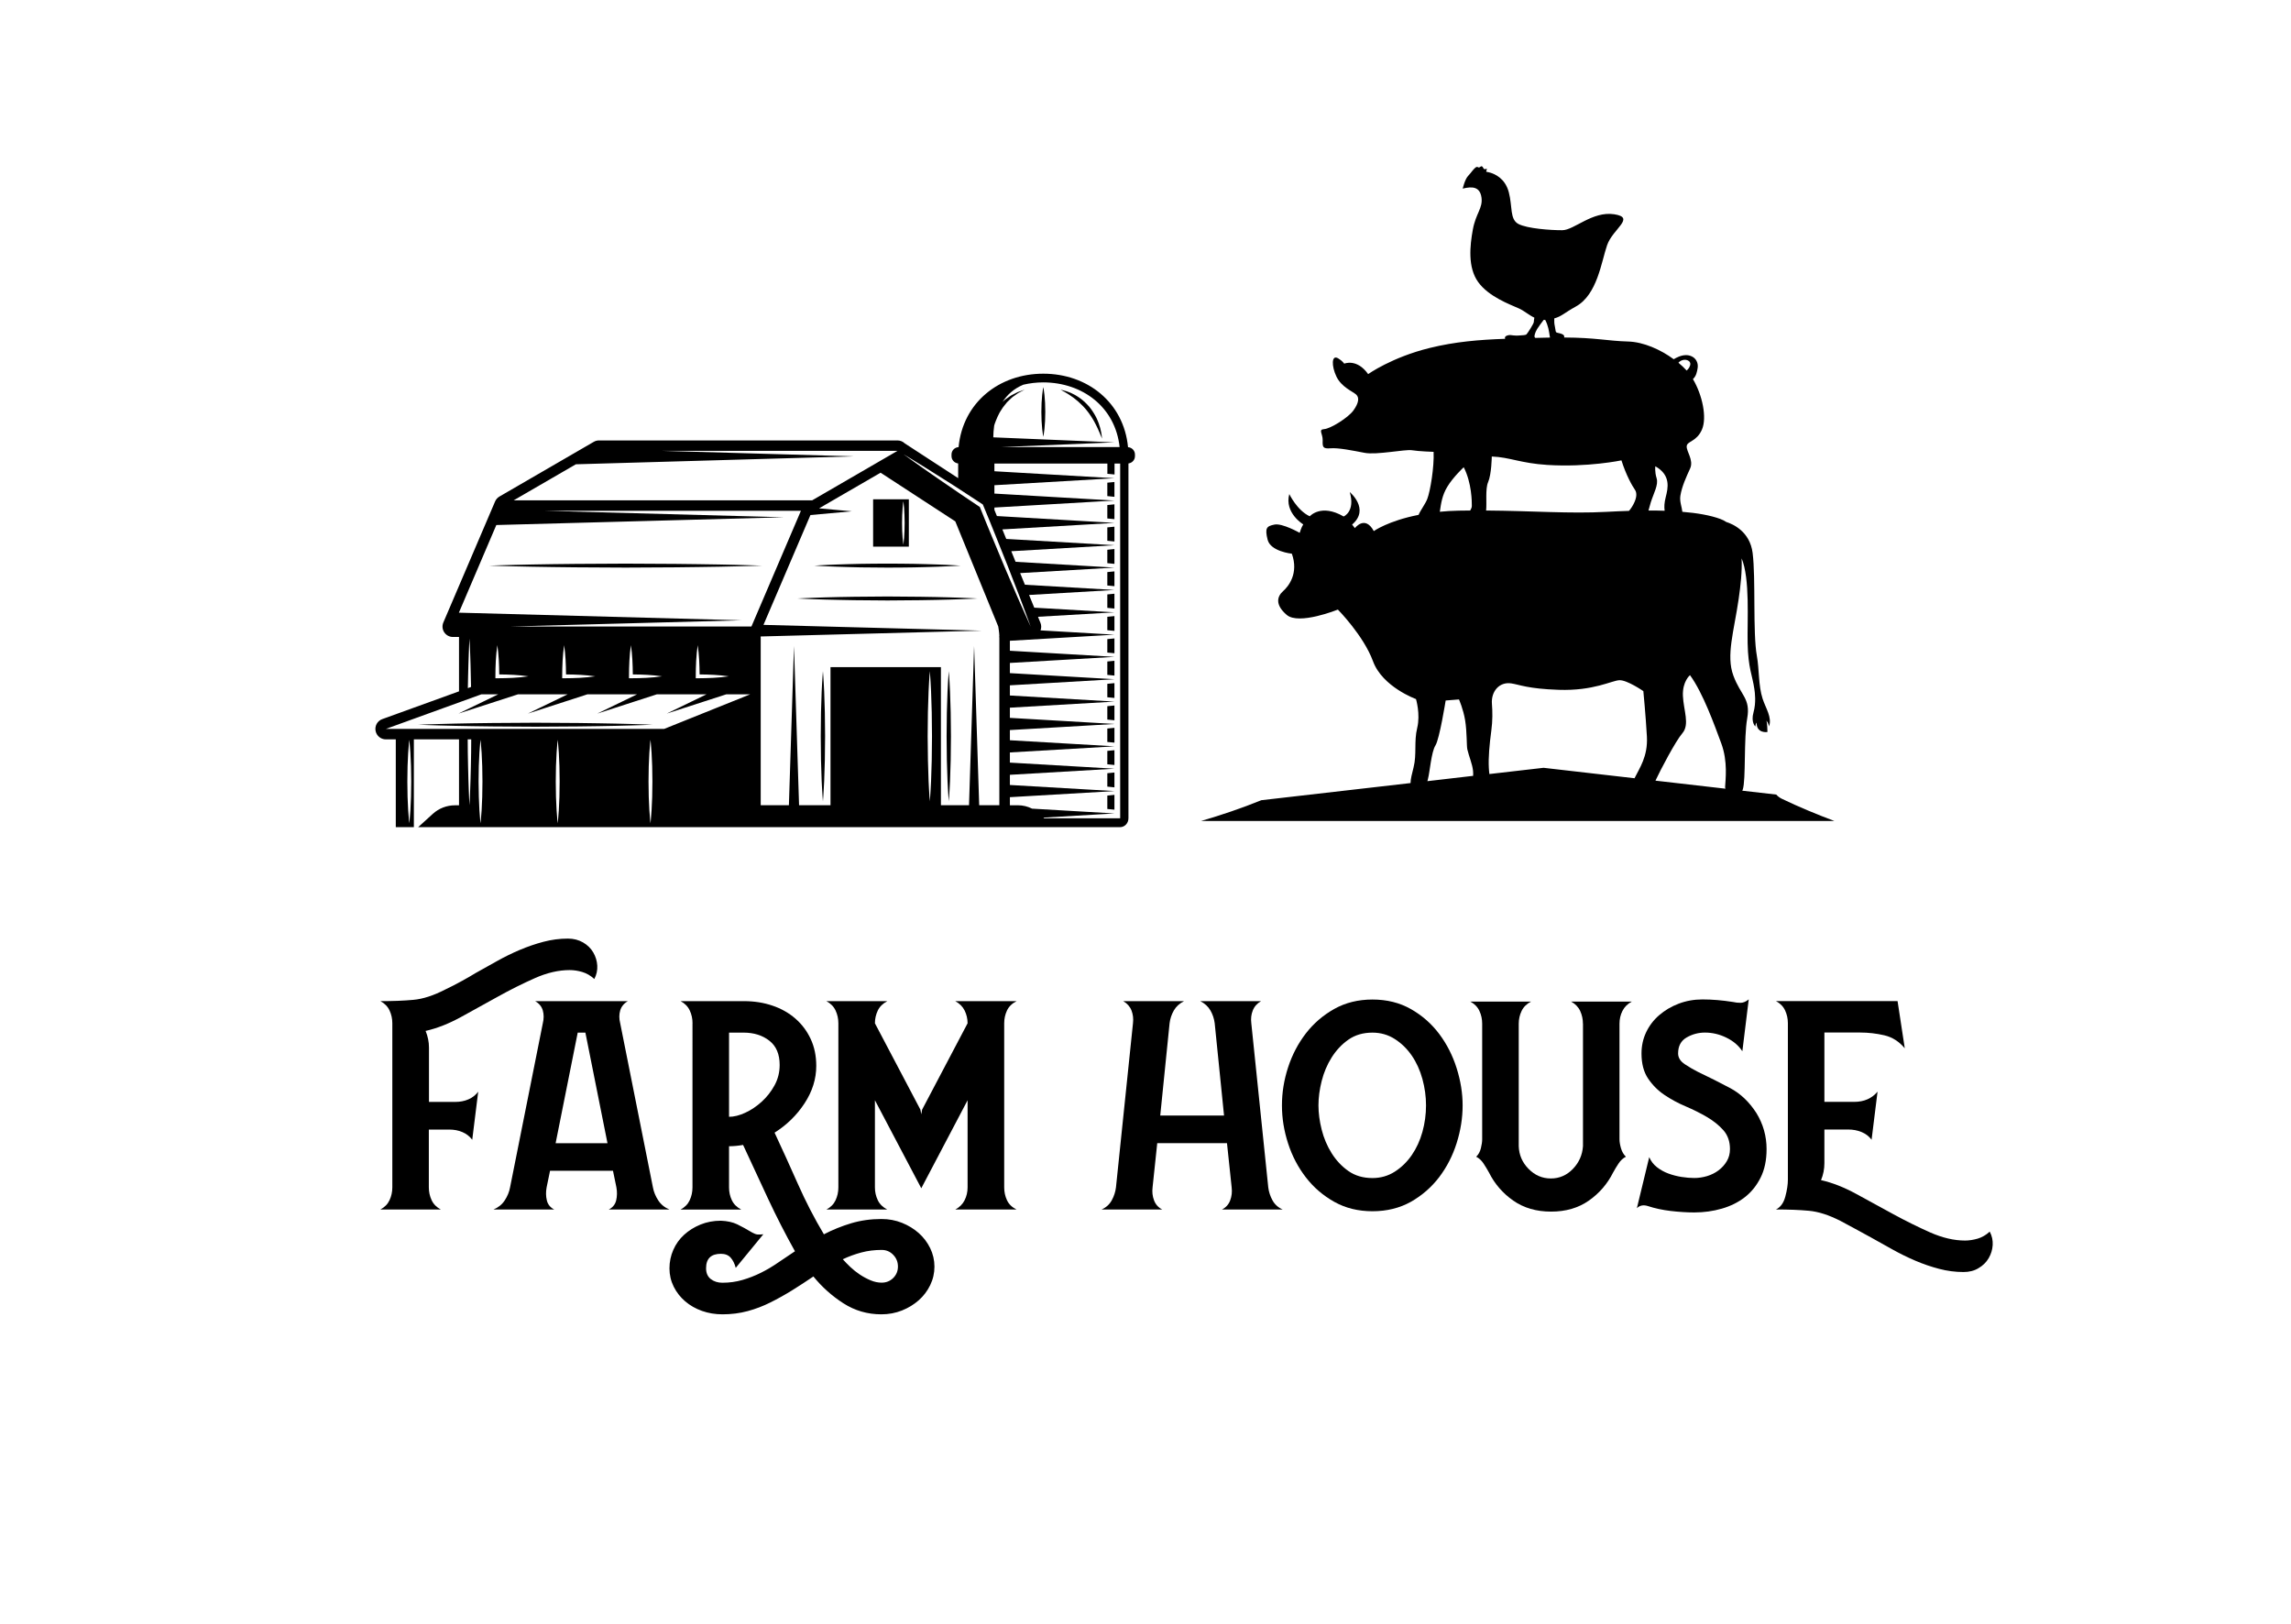 <?xml version="1.0" encoding="utf-8"?>
<!-- Generator: Adobe Illustrator 24.3.0, SVG Export Plug-In . SVG Version: 6.00 Build 0)  -->
<svg version="1.1" id="Layer_1" xmlns="http://www.w3.org/2000/svg" xmlns:xlink="http://www.w3.org/1999/xlink" x="0px" y="0px"
	 viewBox="0 0 495.66 351.34" style="enable-background:new 0 0 495.66 351.34;" xml:space="preserve">
<g>
	<path d="M92.79,238.38h5.7c1.04,0,1.99-0.18,2.85-0.55c0.86-0.37,1.56-0.92,2.12-1.66l-1.29,10.4c-0.55-0.74-1.26-1.29-2.12-1.66
		c-0.86-0.37-1.81-0.55-2.85-0.55h-4.42v12.51c0,0.98,0.2,1.9,0.6,2.76c0.4,0.86,1.06,1.53,1.98,2.02H82.3
		c0.92-0.49,1.58-1.16,1.98-2.02c0.4-0.86,0.6-1.78,0.6-2.76v-35.51c0-0.98-0.2-1.9-0.6-2.76c-0.4-0.86-1.06-1.53-1.98-2.02
		c2.69,0,5.06-0.09,7.12-0.28c2.06-0.18,4.35-0.92,6.86-2.21c1.29-0.61,2.51-1.24,3.68-1.89c1.16-0.64,2.15-1.21,2.94-1.7
		c1.53-0.86,3.1-1.73,4.69-2.62c1.59-0.89,3.22-1.69,4.88-2.39c1.66-0.7,3.36-1.29,5.11-1.75c1.75-0.46,3.51-0.69,5.29-0.69
		c1.23,0,2.31,0.28,3.27,0.83c0.95,0.55,1.69,1.27,2.21,2.16c0.52,0.89,0.81,1.84,0.87,2.85c0.06,1.01-0.15,1.98-0.64,2.9
		c-0.8-0.74-1.67-1.24-2.62-1.52c-0.95-0.28-1.86-0.41-2.71-0.41c-2.39,0-4.91,0.58-7.54,1.75c-2.64,1.17-5.31,2.5-8,4
		c-2.7,1.5-5.37,2.98-8,4.42c-2.64,1.44-5.18,2.44-7.63,2.99c0.48,1.17,0.73,2.36,0.73,3.59V238.38z"/>
	<path d="M117.44,221.36c0.24-0.98,0.24-1.9,0-2.76c-0.25-0.86-0.8-1.53-1.66-2.02h20.06c-0.86,0.49-1.41,1.17-1.66,2.02
		c-0.25,0.86-0.25,1.78,0,2.76l7.08,35.51c0.18,0.98,0.57,1.92,1.15,2.81c0.58,0.89,1.39,1.55,2.44,1.98H131.7
		c0.86-0.43,1.39-1.09,1.61-1.98c0.21-0.89,0.23-1.82,0.05-2.81l-0.74-3.59h-13.62l-0.74,3.59c-0.18,0.98-0.17,1.92,0.05,2.81
		c0.21,0.89,0.75,1.55,1.61,1.98h-13.16c1.04-0.43,1.85-1.09,2.44-1.98c0.58-0.89,0.97-1.82,1.15-2.81L117.44,221.36z
		 M131.43,247.31l-4.78-23.92h-1.66l-4.78,23.92H131.43z"/>
	<path d="M149.83,221.36c0-0.98-0.2-1.9-0.6-2.76c-0.4-0.86-1.06-1.53-1.98-2.02h13.71c2.21,0,4.26,0.32,6.16,0.97
		c1.9,0.64,3.56,1.58,4.97,2.81c1.41,1.23,2.51,2.7,3.31,4.42c0.8,1.72,1.2,3.65,1.2,5.8c0,2.82-0.84,5.52-2.53,8.1
		c-1.69,2.58-3.85,4.69-6.49,6.35c1.72,3.68,3.4,7.39,5.06,11.13c1.66,3.74,3.52,7.36,5.61,10.86c1.89-0.98,3.87-1.78,5.91-2.39
		c2.05-0.61,4.23-0.92,6.55-0.92c1.59,0,3.07,0.28,4.44,0.83c1.37,0.55,2.58,1.29,3.62,2.21s1.86,2.01,2.48,3.27
		c0.61,1.26,0.92,2.59,0.92,4c0,1.41-0.31,2.74-0.92,4c-0.61,1.26-1.44,2.35-2.48,3.27c-1.04,0.92-2.25,1.66-3.63,2.21
		c-1.38,0.55-2.86,0.83-4.46,0.83c-3,0-5.74-0.8-8.22-2.39c-2.48-1.6-4.64-3.53-6.48-5.8c-1.53,1.04-3.06,2.04-4.59,2.99
		c-1.53,0.95-3.09,1.82-4.69,2.62c-1.59,0.8-3.25,1.43-4.96,1.89c-1.71,0.46-3.52,0.69-5.42,0.69c-1.59,0-3.08-0.25-4.45-0.74
		c-1.38-0.49-2.59-1.18-3.63-2.07c-1.04-0.89-1.87-1.95-2.48-3.17c-0.61-1.23-0.92-2.55-0.92-3.96c0-1.41,0.28-2.75,0.83-4
		c0.55-1.26,1.33-2.35,2.34-3.27c1.01-0.92,2.19-1.66,3.54-2.21c1.35-0.55,2.82-0.83,4.41-0.83c1.41,0.06,2.59,0.32,3.54,0.78
		s2.04,1.06,3.26,1.79c0.43,0.24,0.81,0.38,1.15,0.41c0.34,0.03,0.75,0.01,1.24-0.05l-5.97,7.27c-0.24-0.92-0.61-1.66-1.1-2.21
		c-0.49-0.55-1.19-0.83-2.11-0.83c-2.14,0-3.21,1.04-3.21,3.13c0,1.04,0.35,1.82,1.04,2.35c0.69,0.52,1.52,0.78,2.49,0.78
		c1.52,0,2.96-0.2,4.34-0.6c1.38-0.4,2.71-0.92,4-1.56s2.53-1.38,3.73-2.21s2.41-1.64,3.63-2.44c-2.09-3.74-4.03-7.54-5.84-11.41
		c-1.81-3.86-3.6-7.73-5.38-11.59c-1.04,0.18-2.06,0.28-3.04,0.28v8.92c0,0.98,0.2,1.9,0.61,2.76c0.41,0.86,1.09,1.53,2.03,2.02
		h-13.13c0.92-0.49,1.58-1.16,1.98-2.02c0.4-0.86,0.6-1.78,0.6-2.76V221.36z M157.74,241.6c1.05,0,2.21-0.29,3.48-0.87
		c1.27-0.58,2.46-1.38,3.57-2.39c1.11-1.01,2.04-2.19,2.78-3.54c0.74-1.35,1.11-2.82,1.11-4.42c0-2.33-0.74-4.08-2.23-5.24
		c-1.48-1.16-3.34-1.75-5.57-1.75h-3.15V241.6z M190.75,277.48c0.99,0,1.82-0.34,2.5-1.01c0.68-0.68,1.02-1.5,1.02-2.48
		c0-0.98-0.34-1.83-1.02-2.53c-0.68-0.71-1.51-1.06-2.5-1.06c-1.54,0-3.01,0.18-4.39,0.55c-1.39,0.37-2.73,0.86-4.02,1.47
		c0.49,0.55,1.05,1.12,1.66,1.7c0.62,0.58,1.29,1.12,2.03,1.61c0.74,0.49,1.51,0.9,2.31,1.24
		C189.14,277.31,189.95,277.48,190.75,277.48z"/>
	<path d="M199.32,257.06l-10.03-19.04v18.86c0,0.98,0.21,1.9,0.62,2.76c0.41,0.86,1.1,1.53,2.05,2.02h-13.16
		c0.92-0.49,1.58-1.16,1.98-2.02c0.4-0.86,0.6-1.78,0.6-2.76v-35.51c0-0.98-0.2-1.9-0.6-2.76c-0.4-0.86-1.06-1.53-1.98-2.02h13.16
		c-0.95,0.49-1.64,1.17-2.05,2.02c-0.41,0.86-0.62,1.78-0.62,2.76l9.84,18.68l0.19,1.01l0.18-1.01l9.84-18.68
		c0-0.98-0.22-1.9-0.64-2.76c-0.43-0.86-1.1-1.53-2.02-2.02h13.25c-0.98,0.49-1.67,1.17-2.07,2.02c-0.4,0.86-0.6,1.78-0.6,2.76
		v35.51c0,0.98,0.2,1.9,0.6,2.76c0.4,0.86,1.09,1.53,2.07,2.02h-13.25c0.92-0.49,1.59-1.16,2.02-2.02c0.43-0.86,0.64-1.78,0.64-2.76
		v-18.86L199.32,257.06z"/>
	<path d="M274.39,256.87c0.12,0.98,0.43,1.92,0.92,2.81c0.49,0.89,1.23,1.55,2.21,1.98h-13.16c0.86-0.43,1.46-1.09,1.79-1.98
		c0.34-0.89,0.44-1.82,0.32-2.81l-1.01-9.57h-15.09l-1.01,9.57c-0.12,0.98-0.02,1.92,0.32,2.81c0.34,0.89,0.93,1.55,1.79,1.98
		h-13.16c0.98-0.43,1.72-1.09,2.21-1.98c0.49-0.89,0.8-1.82,0.92-2.81l3.68-35.51c0.12-0.98,0.01-1.9-0.32-2.76
		c-0.34-0.86-0.94-1.53-1.79-2.02h13.16c-0.98,0.49-1.72,1.17-2.21,2.02c-0.49,0.86-0.8,1.78-0.92,2.76l-2.02,19.96h13.8
		l-2.02-19.96c-0.12-0.98-0.43-1.9-0.92-2.76c-0.49-0.86-1.23-1.53-2.21-2.02h13.16c-0.86,0.49-1.46,1.17-1.79,2.02
		c-0.34,0.86-0.45,1.78-0.32,2.76L274.39,256.87z"/>
	<path d="M296.93,262.03c-3.07,0-5.81-0.67-8.23-2.02c-2.42-1.35-4.48-3.11-6.16-5.29c-1.69-2.18-2.98-4.63-3.86-7.36
		c-0.89-2.73-1.33-5.47-1.33-8.23c0-2.76,0.44-5.5,1.33-8.23c0.89-2.73,2.18-5.18,3.86-7.36c1.69-2.18,3.74-3.94,6.16-5.29
		c2.42-1.35,5.17-2.02,8.23-2.02c3.13,0,5.9,0.69,8.33,2.07c2.42,1.38,4.46,3.17,6.12,5.38c1.66,2.21,2.91,4.68,3.77,7.41
		c0.86,2.73,1.29,5.41,1.29,8.05c0,2.7-0.43,5.41-1.29,8.14c-0.86,2.73-2.12,5.18-3.77,7.36c-1.66,2.18-3.7,3.96-6.12,5.34
		C302.83,261.34,300.06,262.03,296.93,262.03z M285.25,239.12c0,1.66,0.23,3.4,0.69,5.24c0.46,1.84,1.18,3.54,2.16,5.11
		c0.98,1.56,2.19,2.85,3.63,3.86c1.44,1.01,3.17,1.52,5.2,1.52c1.78,0,3.39-0.46,4.83-1.38c1.44-0.92,2.67-2.12,3.68-3.59
		c1.01-1.47,1.78-3.14,2.3-5.01c0.52-1.87,0.78-3.79,0.78-5.75c0-1.9-0.26-3.8-0.78-5.7c-0.52-1.9-1.29-3.59-2.3-5.06
		c-1.01-1.47-2.24-2.67-3.68-3.59c-1.44-0.92-3.05-1.38-4.83-1.38c-2.02,0-3.76,0.51-5.2,1.52c-1.44,1.01-2.65,2.3-3.63,3.86
		c-0.98,1.56-1.7,3.27-2.16,5.11C285.48,235.71,285.25,237.46,285.25,239.12z"/>
	<path d="M342.47,221.47c0-0.98-0.2-1.9-0.6-2.77c-0.4-0.86-1.06-1.54-1.98-2.03h13.16c-0.92,0.49-1.6,1.17-2.03,2.02
		c-0.43,0.86-0.64,1.78-0.64,2.76v25.02c0,0.55,0.11,1.2,0.32,1.93c0.21,0.74,0.57,1.35,1.06,1.84c-0.61,0.31-1.13,0.78-1.56,1.43
		c-0.43,0.64-0.83,1.3-1.2,1.98c-1.23,2.45-2.97,4.48-5.24,6.07c-2.27,1.6-5,2.39-8.19,2.39c-3.19,0-5.92-0.8-8.19-2.39
		c-2.27-1.59-4.02-3.62-5.24-6.07c-0.37-0.67-0.77-1.33-1.2-1.98c-0.43-0.64-0.95-1.12-1.56-1.43c0.49-0.49,0.83-1.1,1.01-1.84
		c0.18-0.74,0.28-1.38,0.28-1.93v-25.02c0-0.98-0.2-1.9-0.6-2.76c-0.4-0.86-1.06-1.53-1.98-2.02h13.16
		c-0.95,0.49-1.64,1.17-2.05,2.03c-0.41,0.86-0.62,1.78-0.62,2.77v26.47c0.06,1.91,0.77,3.55,2.13,4.93
		c1.36,1.38,2.96,2.07,4.82,2.07c1.85,0,3.44-0.69,4.77-2.07c1.33-1.38,2.05-3.03,2.18-4.93V221.47z"/>
	<path d="M368.32,216.21c2.08,0,4.29,0.18,6.62,0.55c0.49,0.12,1.03,0.18,1.61,0.18c0.58,0,1.18-0.24,1.79-0.74l-1.38,11.22
		c-0.8-1.23-1.95-2.21-3.45-2.94c-1.5-0.74-3.05-1.1-4.65-1.1c-1.41,0-2.73,0.35-3.96,1.06c-1.23,0.71-1.84,1.86-1.84,3.45
		c0,0.92,0.49,1.7,1.47,2.35c0.98,0.64,1.9,1.18,2.76,1.61c2.45,1.17,4.8,2.35,7.04,3.54c2.24,1.2,4.12,2.99,5.66,5.38
		c1.47,2.39,2.21,5,2.21,7.82c0,2.39-0.43,4.45-1.29,6.16c-0.86,1.72-1.99,3.13-3.4,4.23c-1.41,1.1-3.07,1.93-4.97,2.48
		c-1.9,0.55-3.9,0.83-5.98,0.83c-1.6,0-3.3-0.11-5.11-0.32c-1.81-0.22-3.45-0.57-4.92-1.06c-0.98-0.31-1.78-0.15-2.39,0.46
		l2.67-11.04c0.37,0.86,0.92,1.58,1.66,2.16c0.74,0.58,1.56,1.04,2.48,1.38c0.92,0.34,1.87,0.58,2.85,0.74
		c0.98,0.15,1.9,0.23,2.76,0.23c0.92,0,1.84-0.14,2.76-0.41c0.92-0.28,1.75-0.69,2.48-1.24c0.74-0.55,1.33-1.21,1.79-1.98
		c0.46-0.77,0.69-1.64,0.69-2.62c0-1.66-0.48-3.02-1.43-4.09c-0.95-1.07-2.13-2.02-3.54-2.85c-1.41-0.83-2.94-1.59-4.6-2.3
		c-1.66-0.7-3.19-1.53-4.6-2.48c-1.41-0.95-2.59-2.13-3.54-3.54c-0.95-1.41-1.43-3.22-1.43-5.43c0-1.66,0.34-3.19,1.01-4.6
		c0.67-1.41,1.61-2.64,2.81-3.68c1.2-1.04,2.59-1.87,4.19-2.48C364.77,216.52,366.48,216.21,368.32,216.21z"/>
	<path d="M424.81,275.18c-1.78,0-3.54-0.23-5.29-0.69s-3.45-1.04-5.11-1.75c-1.66-0.71-3.28-1.5-4.88-2.39
		c-1.6-0.89-3.16-1.76-4.69-2.62c-0.8-0.43-1.78-0.97-2.94-1.61c-1.17-0.64-2.39-1.3-3.68-1.98c-2.51-1.29-4.8-2.02-6.86-2.21
		s-4.44-0.28-7.12-0.28c0.98-0.49,1.66-1.43,2.02-2.81c0.37-1.38,0.55-2.59,0.55-3.63v-33.86c0-0.98-0.2-1.9-0.6-2.76
		c-0.4-0.86-1.06-1.53-1.98-2.02h26.31l1.56,10.21c-1.23-1.47-2.7-2.41-4.42-2.81c-1.72-0.4-3.47-0.6-5.24-0.6h-7.73v15h6.44
		c2.15,0,3.83-0.74,5.06-2.21l-1.29,10.4c-0.55-0.74-1.27-1.29-2.16-1.66c-0.89-0.37-1.86-0.55-2.9-0.55h-5.15v7.27
		c0,1.29-0.24,2.52-0.73,3.68c2.45,0.55,4.99,1.55,7.63,2.99c2.64,1.44,5.3,2.9,8,4.37c2.7,1.47,5.37,2.79,8,3.96
		c2.64,1.16,5.15,1.75,7.54,1.75c0.86,0,1.76-0.14,2.71-0.41c0.95-0.28,1.82-0.78,2.62-1.52c0.49,0.92,0.7,1.89,0.64,2.9
		c-0.06,1.01-0.35,1.96-0.87,2.85c-0.52,0.89-1.26,1.61-2.21,2.16C427.13,274.91,426.04,275.18,424.81,275.18z"/>
</g>
<path d="M385.52,172.81c-0.52-0.25-0.92-0.57-1.23-0.92l-7.35-0.84c0.04-0.08,0.08-0.16,0.11-0.25c0.7-2.1,0.19-11.06,0.96-15.4
	c0.77-4.34-1.41-4.92-3-9.26c-1.6-4.34,0.13-9.52,1.15-16.55c0.42-2.9,0.77-6.01,0.64-8.8c1.84,4.41,1.2,13.38,1.3,18.35
	c0.11,5.44,1.03,6.93,1.46,9.93c0.11,0.76,0.41,2.91-0.19,5.05c-0.6,2.14,0.4,3.05,0.4,3.05c0.04-0.63,0.27-0.85,0.27-0.85
	c-0.02,2.43,2.35,2.04,2.35,2.04c-0.02-1.82-0.22-2.47-0.22-2.47c0.48,0.6,0.57,1.25,0.57,1.25c0.67-1.98-0.71-3.87-1.4-5.99
	c-0.93-2.86-0.71-6.35-1.24-9.25c-0.91-5.03-0.21-16.69-0.92-22.29c-0.59-4.62-4.24-6.23-5.7-6.69c-0.39-0.26-0.81-0.48-1.28-0.65
	c-2.18-0.8-5.02-1.29-8.22-1.55c-0.09-0.99-0.63-2.22-0.43-3.47c0.32-2.01,1.28-4.08,2.11-5.9c0.83-1.82-0.85-3.72-0.74-4.84
	c0.11-1.12,2.16-0.93,3.31-3.61c1.1-2.59,0.09-7.43-1.96-10.89c0.16-0.15,0.3-0.32,0.42-0.5c0.26-0.4,0.39-0.84,0.48-1.26
	c0.02-0.11,0.04-0.21,0.06-0.31c0.02-0.11,0.04-0.22,0.06-0.33c0-0.06,0.03-0.25,0.03-0.36c0-0.13,0-0.26-0.02-0.39
	c-0.07-0.53-0.34-1.04-0.71-1.38c-0.38-0.34-0.82-0.52-1.23-0.6c-0.42-0.08-0.81-0.07-1.17-0.01c-0.36,0.06-0.68,0.17-0.97,0.28
	c-0.45,0.18-0.81,0.38-1.11,0.56c-2.83-2.08-6.52-3.73-9.84-3.83c-4.59-0.13-6.96-0.84-13.87-0.87c0-0.01,0.01-0.02,0.01-0.02
	c0.04-0.13,0.03-0.27-0.04-0.39c-0.19-0.33-0.74-0.46-1.33-0.59l-0.11-0.03c-0.32-0.07-0.34-0.17-0.42-0.72
	c-0.03-0.2-0.07-0.44-0.13-0.74c-0.11-0.47-0.14-1.04-0.11-1.64c1.63-0.46,2.1-1.15,4.68-2.58c4.64-2.56,5.51-9.71,6.75-13.27
	c1.24-3.56,6.23-5.96,1.53-6.68c-4.71-0.72-8.69,3.44-11.22,3.45c-2.53,0.01-7.59-0.35-9.5-1.35c-1.91-1.01-1.26-3.78-2.08-6.87
	c-0.82-3.09-3.13-3.95-3.98-4.22c-0.85-0.27-1.03-0.05-0.84-0.52c0.3-0.75-0.41,0.11-0.66-0.43c-0.47-1.01-0.73,0.04-1.12-0.21
	c-0.39-0.25-0.67,0.04-1.24,0.7c-0.64,0.75-0.24,0.37-1.01,1.21c-0.67,0.73-1.12,2.69-1.12,2.69c2.14-0.53,3.73-0.38,4.06,1.93
	c0.32,2.31-1.23,3.42-1.87,6.93c-0.64,3.51-1.13,8.17,1.14,11.34c2.27,3.17,6.82,4.83,8.82,5.72c1.18,0.53,2.15,1.44,3.35,2
	c-0.07,0.36-0.11,0.73-0.12,0.94c-0.01,0.35-1.3,2.38-1.6,2.69c-0.15,0.15-0.95,0.19-1.34,0.21c-0.18,0.01-0.34,0.02-0.45,0.03
	c-0.09,0.01-0.21,0.01-0.37,0.01c-0.43-0.01-0.99-0.07-1.23-0.11c-0.05-0.01-0.1-0.01-0.15-0.01c-0.35-0.01-1.06,0.15-1.11,0.56
	c-0.01,0.09,0.01,0.17,0.06,0.24c0,0,0.01,0.01,0.02,0.01c-5.74,0.21-10.84,0.63-16.34,1.98c-8.2,2.01-13.33,5.66-13.33,5.66
	c-2.45-3.45-5.18-2.26-5.18-2.26s-0.36-0.59-1.31-1.15c-1.47-0.88-1.46,1.69-0.37,3.95c1.09,2.27,3.5,3.2,4.25,3.87
	c0.75,0.67,0.57,1.86-0.57,3.44c-1.13,1.59-4.98,3.96-6.33,4.05c-1.35,0.09-0.29,0.99-0.33,2.43c-0.04,1.45,0.01,1.85,1.71,1.72
	c1.7-0.14,4.74,0.48,7.35,0.98c2.61,0.51,8.76-0.8,10.25-0.56c1.49,0.24,4.69,0.35,4.69,0.35c0.15,3.25-0.72,8.52-1.37,10.19
	c-0.42,1.09-1.48,2.46-1.88,3.44c-6.59,1.29-9.69,3.51-9.69,3.51c-1.92-3.54-4.09-0.64-4.09-0.64l-0.6-0.77
	c3.92-3.36-0.51-7.03-0.51-7.03c1.24,4.22-1.32,5.28-1.32,5.28c-4.9-2.85-7.33-0.04-7.33-0.04c-2.73-1.24-4.43-4.81-4.43-4.81
	c-1.11,4.09,3.02,6.56,3.02,6.56c-0.43,0.64-0.77,1.83-0.77,1.83s-3.75-2.13-5.45-1.79c-1.7,0.34-2.13,0.72-1.49,3.28
	c0.64,2.56,5.24,3.02,5.24,3.02c1.53,4.26-0.72,7.07-1.92,8.13c-1.19,1.06-1.83,2.85,0.81,5.11c2.64,2.26,11.07-1.15,11.07-1.15
	s5.56,5.62,7.6,11.18c2.04,5.56,9.3,8.18,9.3,8.18s0.99,3.27,0.26,6.25c-0.72,2.94-0.07,5.7-0.78,8.51
	c-0.35,1.4-0.66,2.57-0.66,3.41l-32.28,3.71c-4.27,1.73-8.63,3.21-13.06,4.5h137.05C393.05,176.17,389.25,174.6,385.52,172.81z
	 M363.64,78.06c0.2-0.11,0.44-0.19,0.69-0.22c0.25-0.03,0.51-0.01,0.75,0.09c0.23,0.09,0.43,0.25,0.53,0.43
	c0.1,0.18,0.12,0.37,0.08,0.56c-0.01,0.05-0.02,0.1-0.04,0.14c-0.02,0.06-0.03,0.05-0.06,0.16l0,0c0,0.02,0-0.02,0-0.02l0,0.01
	l-0.01,0.01l-0.01,0.03l-0.02,0.05c-0.01,0.03-0.03,0.07-0.04,0.1c-0.03,0.07-0.07,0.13-0.1,0.19c-0.15,0.24-0.33,0.42-0.48,0.55
	c-0.01,0.01-0.01,0.01-0.02,0.02c-0.52-0.57-1.11-1.14-1.78-1.69C363.25,78.33,363.42,78.18,363.64,78.06z M332.56,71.18
	c0.31-0.51,0.95-1.37,1.41-1.97c0.11,0,0.23,0,0.34,0c0.65,1.24,0.82,2.46,0.93,3.22c0.03,0.22,0.06,0.4,0.09,0.53
	c0.01,0.03,0.01,0.05,0.01,0.07c-0.2,0-0.4,0.01-0.61,0.01c-0.88,0.02-1.74,0.04-2.58,0.06c-0.06-0.08-0.13-0.16-0.15-0.21
	C331.94,72.72,332.05,72.03,332.56,71.18z M311.51,110.68c0.27-1.82,0.49-3.5,1.6-5.35c1.28-2.14,3.57-4.25,3.57-4.25
	c1.74,3.39,1.76,7.5,1.75,8.36c0,0.35-0.16,0.68-0.35,1c-0.81,0.01-1.64,0.02-2.47,0.03c-1.46,0.03-2.82,0.11-4.1,0.24
	C311.5,110.7,311.51,110.69,311.51,110.68z M308.82,168.99c0.04-0.18,0.08-0.37,0.14-0.57c0.38-1.41,0.7-5.75,1.6-7.16
	c0.89-1.41,2.21-9.72,2.21-9.72l2.88-0.23c0,0,0.94,2.11,1.33,4.51c0.42,2.59,0.3,5.51,0.48,6.3c0.34,1.48,1.08,3.17,1.23,4.6
	c0.04,0.39,0.04,0.77,0.02,1.12L308.82,168.99z M321.95,104.32c0.75-1.72,0.8-5.56,0.8-5.56c3.88,0.14,6.2,1.45,12.02,1.82
	c8.72,0.55,16.03-0.99,16.03-0.99c1,3.17,2.31,5.49,2.91,6.34c0.6,0.84,0.31,2.21-0.64,3.73c-0.22,0.35-0.43,0.63-0.64,0.86
	c-1.62,0.05-3.26,0.12-4.88,0.21c-7.82,0.43-16.14-0.22-26.03-0.29C321.7,108.84,321.32,105.76,321.95,104.32z M353.63,168.36
	l-19.68-2.26l-11.72,1.35c-0.05-0.42-0.1-0.87-0.12-1.35c-0.12-2.16,0.13-5.01,0.54-8.06c0.29-2.12,0.26-4.14,0.13-5.78
	c-0.21-2.64,1.57-4.82,4.19-4.42c1.84,0.28,3.54,1.16,10.24,1.39c7.6,0.26,11.5-2.02,13.16-2.08c1.66-0.06,5.17,2.36,5.17,2.36
	s0.51,5.24,0.77,9.84C356.54,163.66,354.7,166.17,353.63,168.36z M357.14,108.7c0.63-2.01,1.71-3.83,1.27-5.24
	c-0.44-1.41-0.28-2.59-0.28-2.59c3.44,1.94,2.73,4.78,2.26,6.64c-0.33,1.3-0.36,2.16-0.24,2.98c-1.14-0.04-2.31-0.05-3.5-0.05
	C356.79,109.97,356.93,109.4,357.14,108.7z M373.31,170.62l-15.15-1.74c1.08-2.32,4.36-8.57,5.81-10.24
	c1.66-1.92,0.26-4.98,0.13-8.11c-0.13-3.13,1.53-4.47,1.53-4.47c2.81,3.83,5.3,10.8,6.77,14.76c1.47,3.96,0.89,7.99,0.83,9.39
	C373.22,170.35,373.25,170.49,373.31,170.62z"/>
<g>
	<path d="M225.72,94.48c0,0-0.14-0.67-0.24-1.68c-0.11-1.01-0.18-2.35-0.18-3.69c0-1.34,0.07-2.68,0.18-3.69
		c0.1-1.01,0.24-1.68,0.24-1.68s0.14,0.67,0.25,1.68c0.11,1.01,0.18,2.35,0.18,3.69c0,1.34-0.07,2.68-0.18,3.69
		C225.86,93.8,225.72,94.48,225.72,94.48z"/>
	<path d="M237.54,92.8c-0.15-0.3-0.29-0.64-0.47-0.97c-0.16-0.35-0.38-0.69-0.57-1.05c-0.22-0.35-0.44-0.72-0.69-1.07
		c-0.23-0.37-0.52-0.7-0.79-1.05c-0.29-0.33-0.56-0.67-0.88-0.97c-0.3-0.31-0.61-0.6-0.92-0.87c-0.31-0.27-0.63-0.51-0.93-0.75
		c-0.31-0.22-0.61-0.43-0.89-0.62c-0.29-0.17-0.55-0.34-0.78-0.49c-0.23-0.15-0.45-0.25-0.62-0.35c-0.35-0.19-0.55-0.31-0.55-0.31
		s0.22,0.05,0.61,0.15c0.19,0.06,0.44,0.11,0.7,0.2c0.27,0.09,0.57,0.2,0.89,0.33c0.31,0.15,0.65,0.32,1.01,0.51
		c0.34,0.22,0.71,0.42,1.06,0.69c0.35,0.27,0.72,0.54,1.04,0.87c0.35,0.31,0.65,0.67,0.97,1.02c0.28,0.38,0.57,0.74,0.81,1.14
		c0.26,0.38,0.46,0.79,0.67,1.18c0.38,0.79,0.65,1.56,0.83,2.23c0.18,0.67,0.26,1.25,0.32,1.64c0.04,0.4,0.06,0.63,0.06,0.63
		s-0.09-0.21-0.23-0.59C238.04,93.94,237.81,93.42,237.54,92.8z"/>
	<polygon points="241.11,155.82 239.57,155.67 239.57,152.77 241.11,152.62 	"/>
	<polygon points="239.57,123.76 241.11,123.61 241.11,126.81 239.57,126.66 	"/>
	<polygon points="241.11,170.33 239.57,170.17 239.57,167.27 241.11,167.12 	"/>
	<polygon points="239.57,128.59 241.11,128.44 241.11,131.65 239.57,131.5 	"/>
	<polygon points="239.57,109.26 241.11,109.1 241.11,112.31 239.57,112.16 	"/>
	<polygon points="239.57,118.93 241.11,118.77 241.11,121.98 239.57,121.83 	"/>
	<polygon points="239.57,133.43 241.11,133.28 241.11,136.48 239.57,136.33 	"/>
	<polygon points="239.57,114.09 241.11,113.94 241.11,117.14 239.57,116.99 	"/>
	<polygon points="241.11,165.49 239.57,165.34 239.57,162.44 241.11,162.29 	"/>
	<polygon points="239.57,104.42 241.11,104.27 241.11,107.48 239.57,107.32 	"/>
	<polygon points="241.11,175.16 239.57,175.01 239.57,172.11 241.11,171.95 	"/>
	<polygon points="241.11,146.15 239.57,146 239.57,143.1 241.11,142.95 	"/>
	<polygon points="241.11,160.66 239.57,160.51 239.57,157.6 241.11,157.45 	"/>
	<polygon points="241.11,141.32 239.57,141.17 239.57,138.26 241.11,138.11 	"/>
	<polygon points="241.11,150.99 239.57,150.84 239.57,147.93 241.11,147.78 	"/>
	<path d="M81.25,158.08c0.19,1.08,1.13,1.87,2.22,1.87h2.16v18.99h3.91v-18.99h9.77v14.26h-0.87c-1.78,0-3.5,0.66-4.81,1.86
		l-3.16,2.87h16.11H209.1h0h33.23c1,0,1.81-0.86,1.81-1.92v-76.76c0.79-0.1,1.41-0.76,1.41-1.58v-0.35c0-0.85-0.67-1.54-1.5-1.59
		c-0.93-9.68-8.79-15.9-18.33-15.9c-9.54,0-17.41,6.22-18.33,15.89c-0.85,0.04-1.53,0.73-1.53,1.59v0.35c0,0.83,0.63,1.5,1.44,1.59
		v3.18l-11.55-7.52c-0.41-0.4-0.97-0.64-1.57-0.64H129.6c-0.4,0-0.79,0.1-1.13,0.3l-20.42,11.84c-0.42,0.24-0.75,0.62-0.94,1.07
		l-11.19,26.17c-0.3,0.7-0.23,1.5,0.19,2.13c0.42,0.63,1.13,1.01,1.88,1.01h1.32v11.76l-16.61,6.01
		C81.67,155.94,81.06,157,81.25,158.08z M194.18,97.53l-18.47,10.71h-64.58l13.46-7.8l60.14-1.72l-41.7-1.19H194.18z M242.23,96.71
		H216.7l24.41-1.01l-26.21-1.09c0.01-0.77,0.06-1.62,0.19-2.52c0.05-0.15,0.09-0.29,0.13-0.44c0.18-0.48,0.36-0.97,0.58-1.45
		c0.24-0.46,0.44-0.96,0.74-1.38c0.27-0.44,0.55-0.87,0.88-1.24c0.16-0.19,0.31-0.38,0.46-0.57c0.17-0.17,0.34-0.33,0.51-0.49
		c0.33-0.32,0.64-0.63,0.98-0.84c0.33-0.23,0.63-0.46,0.9-0.64c0.29-0.15,0.55-0.29,0.76-0.4c0.42-0.22,0.67-0.35,0.67-0.35
		s-0.26,0.09-0.71,0.25c-0.23,0.08-0.51,0.18-0.82,0.29c-0.3,0.14-0.64,0.32-1.01,0.51c-0.39,0.17-0.75,0.44-1.14,0.72
		c-0.2,0.14-0.4,0.28-0.61,0.43c-0.16,0.15-0.33,0.3-0.5,0.45c0.98-1.51,2.41-2.85,4.49-3.72c1.38-0.32,2.82-0.5,4.32-0.5
		C234.27,82.75,241.3,88.11,242.23,96.71z M218.47,138.62l22.64-1.32l-15.99-0.93c0.2-0.53,0.2-1.11-0.02-1.64l-0.53-1.3l16.54-0.96
		l-17.35-1.01l-1.12-2.75l18.47-1.08l-19.37-1.13l-1.03-2.52l20.4-1.19l-21.39-1.25l-0.93-2.29l22.33-1.3l-23.42-1.36l-0.84-2.06
		l24.26-1.41l-25.44-1.48l-0.54-1.33v-0.51l25.98-1.51l-25.98-1.51v-1.81l25.98-1.51l-25.98-1.51v-1.67h24.44v2.22l1.55,0.15v-2.37
		h1.22v76.75h-16.44l-0.16-0.15l15.38-0.9l-17.84-1.04c-0.95-0.48-1.99-0.73-3.06-0.73h-1.74v-1.75l22.64-1.32l-22.64-1.32v-2.2
		l22.64-1.32l-22.64-1.32v-2.2l22.64-1.32l-22.64-1.32v-2.2l22.64-1.32l-22.64-1.32v-2.2l22.64-1.32l-22.64-1.32v-2.2l22.64-1.32
		l-22.64-1.32v-2.2l22.64-1.32l-22.64-1.32V138.62z M217.33,122.63c-1.78-4.32-3.62-8.61-5.34-12.95c-2.76-1.86-5.53-3.69-8.25-5.59
		c-1.38-0.96-2.78-1.9-4.15-2.88c-1.37-0.98-2.75-1.94-4.11-2.94c1.45,0.86,2.87,1.75,4.31,2.63c1.43,0.88,2.85,1.8,4.27,2.69
		c2.86,1.78,5.66,3.65,8.48,5.48l0.1,0.07l0.05,0.12c1.83,4.34,3.53,8.74,5.3,13.1l2.55,6.59l1.24,3.31l1.22,3.32l-1.45-3.22
		l-1.43-3.23L217.33,122.63z M200.7,159.27c0-3.52,0.08-7.05,0.2-9.69c0.05-1.32,0.14-2.42,0.18-3.19c0.05-0.77,0.09-1.21,0.09-1.21
		s0.04,0.44,0.09,1.21c0.04,0.77,0.13,1.87,0.18,3.19c0.12,2.64,0.2,6.17,0.2,9.69c0,3.52-0.08,7.05-0.2,9.69
		c-0.05,1.32-0.14,2.42-0.18,3.19c-0.05,0.77-0.09,1.21-0.09,1.21s-0.04-0.44-0.09-1.21c-0.04-0.77-0.13-1.87-0.18-3.19
		C200.79,166.32,200.71,162.79,200.7,159.27z M164.56,137.69l47.86-1.26l-47.24-1.25l10.16-23.76l8.94-0.81l-7.07-0.64l13.31-7.71
		l16.16,10.53l9.31,22.78l-15.33,0l-9.07,0l8.16,0l16.23,0c0,0,0.23,1.36,0.23,2.03c0,0.06-0.02,0.14-0.05,0.23h0.05v36.37h-4.36
		l-1.1-34.46l-1.1,34.46h-6.08v-29.88h-23.89v29.88h-6.8l-1.1-34.46l-1.1,34.46h-6.1V138C164.56,137.92,164.56,137.81,164.56,137.69
		z M162.57,135.54h-52.42l50.29-1.35l-61.16-1.65l8.1-18.96l62.23-1.68l-51.82-1.4h55.49L162.57,135.54z M101.34,143.78
		c0.04-1.69,0.12-3.1,0.15-4.09c0.05-0.99,0.08-1.55,0.08-1.55s0.03,0.56,0.08,1.55c0.03,0.99,0.12,2.39,0.15,4.09
		c0.03,1.43,0.09,3.08,0.11,4.83l-0.69,0.25C101.24,147.01,101.31,145.28,101.34,143.78z M107.18,146.31
		c0.01-2.25,0.09-4.49,0.42-6.74c0.31,2.11,0.39,4.22,0.41,6.33c2.11,0.02,4.22,0.1,6.33,0.41c-2.25,0.33-4.5,0.41-6.74,0.42
		l-0.42,0L107.18,146.31z M121.63,146.31c0.01-2.25,0.09-4.49,0.42-6.74c0.31,2.11,0.39,4.22,0.41,6.33
		c2.11,0.02,4.22,0.1,6.33,0.41c-2.25,0.33-4.5,0.41-6.74,0.42l-0.42,0L121.63,146.31z M136.08,146.31
		c0.01-2.25,0.09-4.49,0.42-6.74c0.31,2.11,0.39,4.22,0.41,6.33c2.11,0.02,4.22,0.1,6.33,0.41c-2.25,0.33-4.5,0.41-6.74,0.42
		l-0.42,0L136.08,146.31z M150.53,146.31c0.01-2.25,0.09-4.49,0.42-6.74c0.31,2.11,0.39,4.22,0.41,6.33
		c2.11,0.02,4.22,0.1,6.33,0.41c-2.25,0.33-4.5,0.41-6.74,0.42l-0.42,0L150.53,146.31z M140.31,169.07c0-2.26,0.07-4.52,0.18-6.21
		c0.05-0.85,0.12-1.55,0.16-2.05c0.05-0.49,0.08-0.78,0.08-0.78s0.04,0.28,0.08,0.78c0.04,0.49,0.11,1.2,0.16,2.05
		c0.11,1.69,0.18,3.95,0.18,6.21c0,2.26-0.07,4.52-0.18,6.21c-0.05,0.85-0.13,1.55-0.16,2.05c-0.05,0.49-0.08,0.78-0.08,0.78
		s-0.04-0.28-0.08-0.78c-0.04-0.49-0.11-1.2-0.16-2.05C140.38,173.59,140.31,171.33,140.31,169.07z M120.24,169.07
		c0-2.26,0.07-4.52,0.18-6.21c0.05-0.85,0.12-1.55,0.16-2.05c0.05-0.49,0.08-0.78,0.08-0.78s0.04,0.28,0.08,0.78
		c0.04,0.49,0.11,1.2,0.16,2.05c0.11,1.69,0.18,3.95,0.18,6.21c0,2.26-0.07,4.52-0.18,6.21c-0.05,0.85-0.13,1.55-0.16,2.05
		c-0.05,0.49-0.08,0.78-0.08,0.78s-0.04-0.28-0.08-0.78c-0.04-0.49-0.11-1.2-0.16-2.05C120.31,173.59,120.24,171.33,120.24,169.07z
		 M103.54,169.07c0-2.26,0.07-4.52,0.18-6.21c0.05-0.85,0.12-1.55,0.16-2.05c0.05-0.49,0.08-0.78,0.08-0.78s0.04,0.28,0.08,0.78
		c0.04,0.49,0.11,1.2,0.16,2.05c0.11,1.69,0.18,3.95,0.18,6.21c0,2.26-0.07,4.52-0.18,6.21c-0.05,0.85-0.13,1.55-0.16,2.05
		c-0.05,0.49-0.08,0.78-0.08,0.78s-0.04-0.28-0.08-0.78c-0.04-0.49-0.11-1.2-0.16-2.05C103.62,173.59,103.55,171.33,103.54,169.07z
		 M101.19,159.94h0.76c-0.01,0.97-0.02,1.93-0.02,2.85c-0.02,2.11-0.09,4.09-0.13,5.78c-0.04,1.69-0.12,3.1-0.15,4.09
		c-0.05,0.99-0.08,1.55-0.08,1.55s-0.03-0.56-0.08-1.55c-0.03-0.99-0.11-2.39-0.15-4.09c-0.03-1.69-0.11-3.66-0.13-5.78
		C101.2,161.87,101.2,160.91,101.19,159.94z M88.13,169.07c0-2.26,0.07-4.52,0.18-6.21c0.05-0.85,0.12-1.55,0.16-2.05
		c0.05-0.49,0.08-0.78,0.08-0.78s0.04,0.28,0.08,0.78c0.04,0.49,0.11,1.2,0.16,2.05c0.11,1.69,0.18,3.95,0.18,6.21
		c0,2.26-0.07,4.52-0.18,6.21c-0.05,0.85-0.13,1.55-0.16,2.05c-0.05,0.49-0.08,0.78-0.08,0.78s-0.04-0.28-0.08-0.78
		c-0.04-0.49-0.11-1.2-0.16-2.05C88.2,173.59,88.13,171.33,88.13,169.07z M83.47,157.69l20.66-7.48h3.65l-8.59,4.16l12.86-4.16
		h10.75l-8.59,4.16l12.86-4.16h10.75l-8.59,4.16l12.86-4.16h10.75l-8.59,4.16l12.86-4.16h5.18l-18.61,7.48H83.47z"/>
	<path d="M188.9,118.26h7.73v-10.25h-7.73V118.26z M195.16,113.14c0-1.18,0.05-2.35,0.12-3.23c0.07-0.88,0.16-1.47,0.16-1.47
		s0.09,0.59,0.16,1.47c0.07,0.88,0.11,2.06,0.12,3.23c0,1.18-0.05,2.35-0.12,3.23c-0.07,0.88-0.16,1.47-0.16,1.47
		s-0.08-0.59-0.16-1.47C195.2,115.49,195.16,114.32,195.16,113.14z"/>
	<path d="M178.13,172.16c-0.05,0.77-0.09,1.21-0.09,1.21s-0.04-0.44-0.09-1.21c-0.04-0.77-0.13-1.87-0.18-3.19
		c-0.12-2.64-0.2-6.17-0.2-9.69c0-3.52,0.08-7.05,0.2-9.69c0.05-1.32,0.14-2.42,0.18-3.19c0.05-0.77,0.09-1.21,0.09-1.21
		s0.04,0.44,0.09,1.21c0.04,0.77,0.13,1.87,0.18,3.19c0.12,2.64,0.2,6.17,0.2,9.69c0,3.52-0.08,7.05-0.2,9.69
		C178.26,170.28,178.17,171.38,178.13,172.16z"/>
	<path d="M205.36,172.16c-0.05,0.77-0.09,1.21-0.09,1.21s-0.04-0.44-0.09-1.21c-0.04-0.77-0.13-1.87-0.18-3.19
		c-0.12-2.64-0.2-6.17-0.2-9.69c0-3.52,0.08-7.05,0.2-9.69c0.05-1.32,0.14-2.42,0.18-3.19c0.05-0.77,0.09-1.21,0.09-1.21
		s0.04,0.44,0.09,1.21c0.04,0.77,0.13,1.87,0.18,3.19c0.12,2.64,0.2,6.17,0.2,9.69c0,3.52-0.08,7.05-0.2,9.69
		C205.49,170.28,205.4,171.38,205.36,172.16z"/>
	<path d="M202.88,122.6c-1.48,0.04-3.21,0.11-5.07,0.14c-1.85,0.04-3.83,0.04-5.81,0.05c-1.98-0.01-3.96-0.02-5.81-0.05
		c-1.85-0.03-3.59-0.1-5.07-0.14c-1.48-0.04-2.72-0.12-3.59-0.16c-0.87-0.05-1.36-0.08-1.36-0.08s0.49-0.03,1.36-0.08
		c0.87-0.03,2.1-0.12,3.59-0.16c1.48-0.04,3.21-0.11,5.07-0.14c1.85-0.04,3.83-0.04,5.81-0.05c1.98,0.01,3.96,0.01,5.81,0.05
		c1.85,0.03,3.59,0.1,5.07,0.14c1.48,0.04,2.72,0.12,3.59,0.16c0.87,0.05,1.36,0.08,1.36,0.08s-0.49,0.03-1.36,0.08
		C205.6,122.47,204.37,122.56,202.88,122.6z"/>
	<path d="M178.61,129.71c-1.83-0.04-3.35-0.12-4.42-0.16c-1.07-0.05-1.67-0.08-1.67-0.08s0.61-0.03,1.67-0.08
		c1.07-0.03,2.59-0.12,4.42-0.16c1.83-0.04,3.96-0.11,6.24-0.13c2.28-0.02,4.72-0.04,7.16-0.06c2.44,0.02,4.87,0.04,7.16,0.06
		c2.28,0.01,4.42,0.1,6.24,0.13c1.83,0.04,3.35,0.12,4.42,0.16c1.07,0.05,1.67,0.08,1.67,0.08s-0.61,0.03-1.67,0.08
		c-1.07,0.03-2.59,0.12-4.42,0.16c-1.83,0.03-3.96,0.12-6.24,0.13c-2.28,0.02-4.72,0.04-7.16,0.06c-2.44-0.02-4.87-0.04-7.16-0.06
		C182.57,129.82,180.43,129.74,178.61,129.71z"/>
	<path d="M115.82,156.35c3.17,0.02,6.34,0.04,9.31,0.06c2.97,0.02,5.75,0.1,8.12,0.13c2.38,0.04,4.36,0.12,5.75,0.16
		c1.39,0.05,2.18,0.08,2.18,0.08s-0.79,0.03-2.18,0.08c-1.39,0.03-3.37,0.12-5.75,0.16c-2.38,0.04-5.15,0.11-8.12,0.13
		c-2.97,0.02-6.14,0.04-9.31,0.06c-3.17-0.02-6.34-0.04-9.31-0.06c-2.97-0.01-5.75-0.1-8.12-0.13c-2.38-0.04-4.36-0.12-5.75-0.16
		c-1.39-0.05-2.18-0.08-2.18-0.08s0.79-0.03,2.18-0.08c1.39-0.03,3.37-0.12,5.75-0.16c2.38-0.03,5.15-0.12,8.12-0.13
		C109.48,156.39,112.65,156.37,115.82,156.35z"/>
	<path d="M146.19,122.73c-3.46,0.02-7.15,0.04-10.84,0.06c-3.69-0.02-7.38-0.04-10.84-0.06c-3.46-0.01-6.69-0.1-9.45-0.13
		c-2.77-0.04-5.07-0.12-6.69-0.16c-1.61-0.05-2.54-0.08-2.54-0.08s0.92-0.03,2.54-0.08c1.61-0.03,3.92-0.12,6.69-0.16
		c2.77-0.03,6-0.12,9.45-0.13c3.46-0.02,7.15-0.04,10.84-0.06c3.69,0.02,7.38,0.04,10.84,0.06c3.46,0.02,6.69,0.1,9.45,0.13
		c2.77,0.04,5.07,0.12,6.69,0.16c1.61,0.05,2.54,0.08,2.54,0.08s-0.92,0.03-2.54,0.08c-1.61,0.03-3.92,0.12-6.69,0.16
		C152.88,122.63,149.65,122.71,146.19,122.73z"/>
</g>
</svg>
